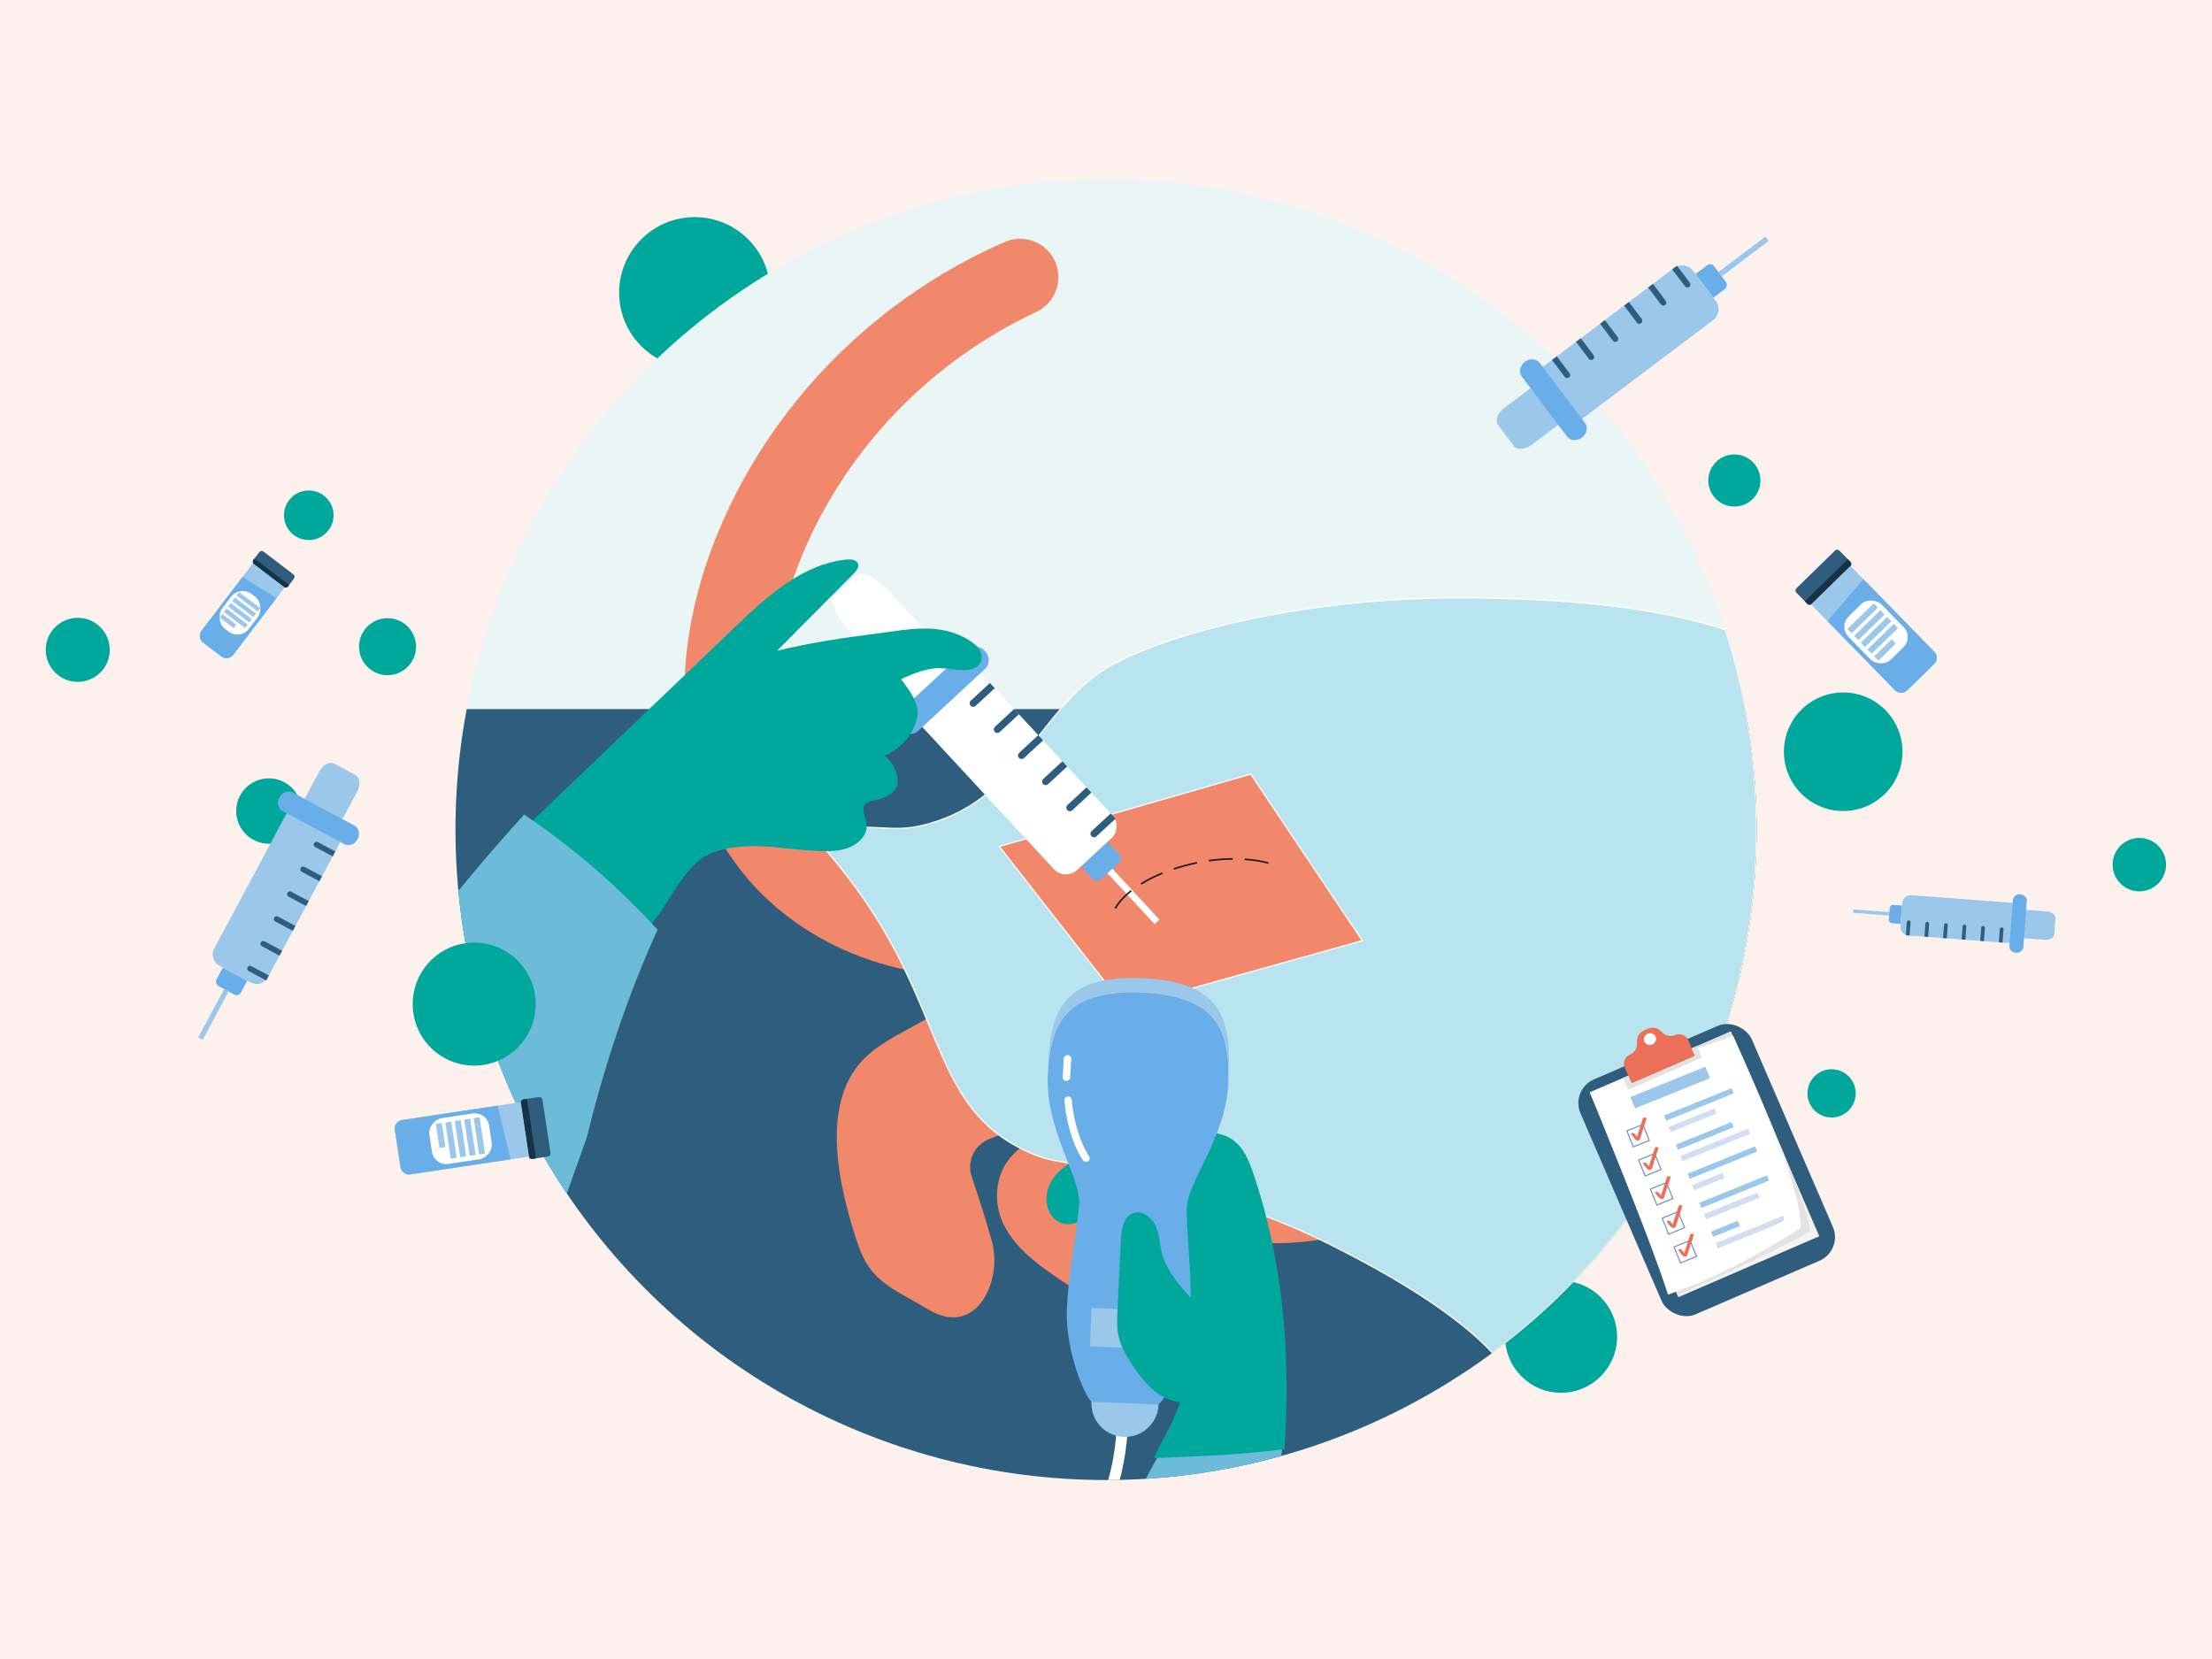 <?xml version="1.0" encoding="UTF-8"?>
<svg id="Pies" xmlns="http://www.w3.org/2000/svg" xmlns:xlink="http://www.w3.org/1999/xlink" viewBox="0 0 1440 1080">
  <rect x="0" y="0" width="1440" height="1080" fill="#808080" stroke="none"/>
  <defs>
    <style>
      .cls-1 {
        fill: #eaf6f5;
      }

      .cls-1, .cls-2, .cls-3, .cls-4, .cls-5, .cls-6, .cls-7, .cls-8, .cls-9, .cls-10, .cls-11, .cls-12, .cls-13, .cls-14, .cls-15, .cls-16, .cls-17, .cls-18, .cls-19, .cls-20 {
        stroke-width: 0px;
      }

      .cls-21 {
        stroke-width: .71px;
      }

      .cls-21, .cls-22, .cls-23, .cls-24, .cls-25, .cls-26, .cls-27 {
        stroke-miterlimit: 10;
      }

      .cls-21, .cls-23 {
        stroke: #748ac5;
      }

      .cls-21, .cls-23, .cls-15 {
        fill: #fff;
      }

      .cls-2 {
        fill: #d4ddf0;
      }

      .cls-3 {
        fill: #242459;
      }

      .cls-22, .cls-28, .cls-29, .cls-26, .cls-27 {
        stroke-linecap: round;
      }

      .cls-22, .cls-29 {
        stroke-width: 2.7px;
      }

      .cls-22, .cls-29, .cls-8, .cls-25, .cls-26, .cls-27 {
        fill: none;
      }

      .cls-22, .cls-24, .cls-26, .cls-27 {
        stroke: #fff;
      }

      .cls-30, .cls-11 {
        fill: #2e5d7d;
      }

      .cls-31 {
        clip-path: url(#clippath-2);
      }

      .cls-28 {
        fill: #ff6862;
        stroke: #ff6862;
        stroke-width: .92px;
      }

      .cls-28, .cls-29 {
        stroke-linejoin: round;
      }

      .cls-32 {
        clip-path: url(#clippath-6);
      }

      .cls-4 {
        fill: #00a89c;
      }

      .cls-5, .cls-33 {
        fill: #9bc8ea;
      }

      .cls-6 {
        fill: #537196;
      }

      .cls-7 {
        fill: #ec6f57;
      }

      .cls-29 {
        stroke: #21214a;
      }

      .cls-9 {
        fill: #7099cc;
      }

      .cls-34 {
        clip-path: url(#clippath-1);
      }

      .cls-35 {
        clip-path: url(#clippath-4);
      }

      .cls-10 {
        fill: #e3e3e3;
      }

      .cls-23 {
        stroke-width: .53px;
      }

      .cls-24 {
        fill: #b9e4ef;
        stroke-width: .77px;
      }

      .cls-36 {
        clip-path: url(#clippath);
      }

      .cls-12 {
        fill: #f5f4f5;
      }

      .cls-37 {
        clip-path: url(#clippath-3);
      }

      .cls-13 {
        fill: #fdf1ee;
      }

      .cls-14 {
        fill: #f2886b;
      }

      .cls-25 {
        stroke: #191919;
        stroke-width: 1.03px;
      }

      .cls-38 {
        clip-path: url(#clippath-5);
      }

      .cls-16 {
        fill: #6aaee9;
      }

      .cls-17 {
        fill: #6cbbd9;
      }

      .cls-18 {
        fill: #153344;
      }

      .cls-26 {
        stroke-width: 7.22px;
      }

      .cls-19 {
        fill: #f2928d;
      }

      .cls-20 {
        fill: #21214a;
      }

      .cls-27 {
        stroke-width: 4.82px;
      }
    </style>
    <clipPath id="clippath">
      <circle class="cls-8" cx="720" cy="540" r="423.49"/>
    </clipPath>
    <clipPath id="clippath-1">
      <rect class="cls-11" x="1167.38" y="368.58" width="39.16" height="14.23" rx="1.93" ry="1.93" transform="translate(75.41 936.47) rotate(-44.33)"/>
    </clipPath>
    <clipPath id="clippath-2">
      <path class="cls-5" d="M1203.16,368.97h35.84v78.15c0,3.07-2.49,5.56-5.56,5.56h-24.71c-3.07,0-5.56-2.49-5.56-5.56v-78.15h0Z" transform="translate(60.57 970.32) rotate(-44.33)"/>
    </clipPath>
    <clipPath id="clippath-3">
      <rect class="cls-11" x="329.17" y="727.23" width="39.16" height="14.23" rx="1.93" ry="1.93" transform="translate(1023.06 280.26) rotate(81.45)"/>
    </clipPath>
    <clipPath id="clippath-4">
      <path class="cls-5" d="M282.37,699.62h35.84v78.15c0,3.07-2.49,5.56-5.56,5.56h-24.71c-3.07,0-5.56-2.49-5.56-5.56v-78.15h0Z" transform="translate(988.86 334.25) rotate(81.45)"/>
    </clipPath>
    <clipPath id="clippath-5">
      <rect class="cls-11" x="163.99" y="365.45" width="28.38" height="10.31" rx="1.93" ry="1.93" transform="translate(261.14 -32.15) rotate(37.32)"/>
    </clipPath>
    <clipPath id="clippath-6">
      <path class="cls-5" d="M143.59,368.43h25.97v55.1c0,3.07-2.49,5.56-5.56,5.56h-14.84c-3.07,0-5.56-2.49-5.56-5.56v-55.1h0Z" transform="translate(273.78 -13.3) rotate(37.32)"/>
    </clipPath>
  </defs>
  <g>
    <rect class="cls-11" x="248.7" y="197.89" width="90.85" height="124.62" rx="16.74" ry="16.74" transform="translate(139.12 -100.61) rotate(25.25)"/>
    <g>
      <g>
        <rect class="cls-12" x="241.24" y="220.19" width="108.62" height="74.77" transform="translate(-63.5 414.99) rotate(-64.75)"/>
        <path class="cls-10" d="M352.53,224.41c-18.05,38.32-38.61,85.1-47.73,93.3-19.82-7.09-42.3-16.97-65.79-27.92l54.66-92.79,58.86,27.4Z"/>
        <path class="cls-15" d="M303.23,313.19c-31.77-9.21-51.63-18.27-67.08-27.01,12.5-21.11,30.64-57.42,48.76-93.66l35.56,16.87,31.21,17.32c-17.47,38.25-33.99,73.4-48.45,86.48Z"/>
      </g>
      <g>
        <rect class="cls-5" x="292.75" y="217.39" width="39.35" height="5.99" transform="translate(131.76 -116.57) rotate(26.6)"/>
        <g>
          <g>
            <g>
              <rect class="cls-5" x="297.73" y="234.92" width="35.49" height="2.74" transform="translate(139.21 -116.25) rotate(26.6)"/>
              <rect class="cls-2" x="295.65" y="237.73" width="24.12" height="2.74" transform="translate(139.64 -112.48) rotate(26.6)"/>
            </g>
            <g>
              <rect class="cls-23" x="280.32" y="219.93" width="8.4" height="8.4" transform="translate(130.49 -103.68) rotate(26.6)"/>
              <path class="cls-7" d="M282.94,221.08c-.19,1.01-1.53,4.97.85,4.81.55-.04,1.22-.51,1.72-.72.9-.39,1.79-.78,2.69-1.16,1.79-.78,3.59-1.55,5.38-2.33.46-.2-.46-1.67-1.04-1.43-1.59.69-3.19,1.38-4.78,2.07-.8.34-1.59.69-2.39,1.03-.55.24-2.01,1.17-2.6,1.03.25.23.49.46.74.69.13.27.31-1.11.31-1.15.12-.62.23-1.25.35-1.87.1-.51-1.09-1.75-1.23-.99h0Z"/>
            </g>
          </g>
          <g>
            <g>
              <rect class="cls-5" x="291.22" y="247.18" width="29.23" height="2.74" transform="translate(143.68 -110.64) rotate(26.6)"/>
              <rect class="cls-2" x="288.21" y="253.93" width="35.49" height="2.74" transform="translate(146.71 -109.98) rotate(26.6)"/>
            </g>
            <g>
              <rect class="cls-23" x="273.48" y="233.59" width="8.4" height="8.4" transform="translate(135.88 -99.17) rotate(26.6)"/>
              <path class="cls-7" d="M275.99,234.95c-.19,1.01-1.53,4.97.85,4.81.55-.04,1.22-.51,1.72-.72.9-.39,1.79-.78,2.69-1.16,1.79-.78,3.59-1.55,5.38-2.33.46-.2-.46-1.67-1.04-1.43-1.59.69-3.19,1.38-4.78,2.07-.8.34-1.59.69-2.39,1.03-.55.24-2.01,1.17-2.6,1.03.25.23.49.46.74.69.13.27.31-1.11.31-1.15.12-.62.23-1.25.35-1.87.1-.51-1.09-1.75-1.23-.99h0Z"/>
            </g>
          </g>
          <g>
            <g>
              <rect class="cls-5" x="284.05" y="262.24" width="35.49" height="2.74" transform="translate(149.99 -107.24) rotate(26.6)"/>
              <rect class="cls-2" x="282.41" y="263.19" width="15.87" height="2.74" transform="translate(149.21 -102.01) rotate(26.6)"/>
            </g>
            <g>
              <rect class="cls-23" x="266.64" y="247.25" width="8.4" height="8.4" transform="translate(141.27 -94.66) rotate(26.6)"/>
              <path class="cls-7" d="M269.21,248.75c-.19,1.01-1.53,4.97.85,4.81.55-.04,1.22-.51,1.72-.72.9-.39,1.79-.78,2.69-1.16,1.79-.78,3.59-1.55,5.38-2.33.46-.2-.46-1.67-1.04-1.43-1.59.69-3.19,1.38-4.78,2.07-.8.34-1.59.69-2.39,1.03-.55.24-2.01,1.17-2.6,1.03.25.23.49.46.74.69.13.27.31-1.11.31-1.15.12-.62.23-1.25.35-1.87.1-.51-1.09-1.75-1.23-.99h0Z"/>
            </g>
          </g>
          <g>
            <g>
              <rect class="cls-5" x="277.21" y="275.9" width="35.49" height="2.74" transform="translate(155.38 -102.73) rotate(26.6)"/>
              <rect class="cls-2" x="274.93" y="279.58" width="28.04" height="2.74" transform="translate(156.4 -99.65) rotate(26.6)"/>
            </g>
            <g>
              <rect class="cls-23" x="259.8" y="260.91" width="8.4" height="8.4" transform="translate(146.66 -90.15) rotate(26.6)"/>
              <path class="cls-7" d="M262.41,262.32c-.19,1.01-1.53,4.97.85,4.81.55-.04,1.22-.51,1.72-.72.9-.39,1.79-.78,2.69-1.16,1.79-.78,3.59-1.55,5.38-2.33.46-.2-.46-1.67-1.04-1.43-1.59.69-3.19,1.38-4.78,2.07-.8.34-1.59.69-2.39,1.03-.55.24-2.01,1.17-2.6,1.03.25.23.49.46.74.69.13.27.31-1.11.31-1.15.12-.62.23-1.25.35-1.87.1-.51-1.09-1.75-1.23-.99h0Z"/>
            </g>
          </g>
          <g>
            <g>
              <rect class="cls-5" x="271.56" y="284.65" width="14.07" height="2.74" transform="translate(157.57 -94.47) rotate(26.6)"/>
              <path class="cls-2" d="M301.97,302.89l-31.73-15.89-1.23,2.45c12.28,6.15,27.81,14.19,31.27,15.21.75-.33,1.34-.88,1.69-1.77Z"/>
            </g>
            <g>
              <rect class="cls-23" x="253.11" y="274.51" width="8.4" height="8.4" transform="translate(152.05 -85.72) rotate(26.6)"/>
              <path class="cls-7" d="M255.68,275.77c-.19,1.01-1.53,4.97.85,4.81.55-.04,1.22-.51,1.72-.72l2.69-1.16c1.79-.78,3.59-1.55,5.38-2.33.46-.2-.46-1.67-1.04-1.43-1.59.69-3.19,1.38-4.78,2.07-.8.34-1.59.69-2.39,1.03-.55.24-2.01,1.17-2.6,1.03.25.23.49.46.74.69.13.27.31-1.11.31-1.15.12-.62.23-1.25.35-1.87.1-.51-1.09-1.75-1.23-.99h0Z"/>
            </g>
          </g>
        </g>
      </g>
    </g>
    <g>
      <path class="cls-7" d="M335.62,211.71l-3.58,7.58-30.46-14.37,3.58-7.58c.57-1.21,1.58-2.07,2.74-2.49.15-.05.29-.1.44-.13,1.05-.27,2.2-.19,3.26.31.79.37,1.64.55,2.48.55.36,0,.72-.04,1.08-.11,1.17-.23,2.27-.83,3.12-1.77.86-.95,1.99-1.56,3.2-1.78,1.15-.21,2.37-.07,3.48.45l1.9.9c1.11.53,1.99,1.38,2.56,2.4.59,1.07.84,2.33.66,3.6-.18,1.25.05,2.48.62,3.53.17.32.37.62.6.9.53.65,1.2,1.19,2,1.57,1.06.5,1.85,1.33,2.31,2.32.6,1.26.64,2.77,0,4.13Z"/>
      <polygon class="cls-10" points="336.27 216.74 333.61 222.37 298.2 205.67 300.86 200.03 303.33 201.2 301.58 204.92 332.04 219.29 333.79 215.57 336.27 216.74"/>
      <ellipse class="cls-15" cx="323.77" cy="197.35" rx="2.84" ry="2.99" transform="translate(7.14 405.98) rotate(-64.75)"/>
    </g>
  </g>
  <g>
    <rect class="cls-13" width="1440" height="1080"/>
    <circle class="cls-4" cx="452.26" cy="190.55" r="49.21"/>
    <circle class="cls-4" cx="1016.25" cy="870.23" r="36.47"/>
    <circle class="cls-1" cx="720" cy="540" r="423.49"/>
    <path class="cls-28" d="M713.45,600.79c35.61-5.65,63.46-18.41,71.05-49.74-28.55,3.29-51.4,22.15-71.05,49.74Z"/>
    <g class="cls-36">
      <rect class="cls-11" x="252.15" y="461.6" width="935.89" height="534.94"/>
      <g>
        <g>
          <path class="cls-9" d="M1581.76,736.68c-17.82-12.71-40.51-24.3-60.88-30.67-26.13-8.17-62.64-10.07-77.6-19.93-6.08-26.11-.22-54.7,2.96-81.03,3.18-26.28-.14-63.67-14.96-74.92-15.98-12.14-51.82-8.47-72.22,15.42-22.51,26.36-18.3,46.97-19.02,73.32-.82,30.32,2.24,61.34,12.08,89.92,3.12,9.06,6.96,17.87,11.66,26.15,28.25,49.75,100.29,33.79,146.35,46.85,25.12,7.12,67.88,40.14,88.48,8.06,12.69-19.77-.67-41.61-16.85-53.15Z"/>
          <path class="cls-20" d="M1418.89,614.44c1.67,26.7,10.07,94.94-26.41,147.13-11.63-5.68-21.57-14.06-28.69-26.65-4.7-8.28-8.54-17.09-11.69-26.14-9.85-28.58-12.88-59.6-12.08-89.92l78.86-4.43Z"/>
        </g>
        <g>
          <path class="cls-14" d="M674.58,203.09c-44.55,20.86-83.82,52.43-113.51,91.22-40.89,53.4-71.02,130.13-49.74,198.07,13.02,41.56,48.74,68.29,91.37,75.77,21.99,3.98,45.79,3.48,69.66.64l.35-.04c18.27-2.17,34.84,10.88,37.01,29.15,1.52,12.76-4.52,25.7-15.62,32.04-20.13,11.5-84.25,5.57-103.6,1.59-64.91-13.35-118.81-57.04-137.04-121.91-24.48-86.56,10.48-181.26,65.1-248.85,36.16-44.75,83.09-80.39,135.49-103.26,12.65-5.52,27.38.26,32.9,12.91,5.43,12.44-.07,26.89-12.28,32.62l-.09.04Z"/>
          <path class="cls-14" d="M694.1,629.95c-15.61,8.92-57.69,7.35-84.81,4.34v-.03c3.93-33.23,16.22-53.27,24.43-63.3,12.66.21,25.66-.64,38.62-2.17l.36-.04c18.3-2.16,34.85,10.87,37.02,29.13,1.54,12.78-4.51,25.72-15.62,32.06Z"/>
        </g>
        <g>
          <path class="cls-14" d="M1439.03,576.79c6.34-70.26-26.83-115.07-37.27-173.91,0,0-219.83-20.15-219.84-20.15-8.01,18.37-10.95,48.45-23.35,57.62-18.28,13.52-50.88,3.97-71.52,2.58-55.27-3.72-117.94-5.97-173.31-4-48.51,1.72-98.36,6.16-145.55,19.21-31.7,8.76-64.6,21.89-88.54,45.58-58.24,57.65-42.99,164.28,33.24,198.14l56.33,24.56c33.96,14.8,71.13,20.45,108,16.89,104.79-10.11,210.8-11.67,313.32,10.3,240.97,51.64,244.21-129.34,248.5-176.83Z"/>
          <path class="cls-29" d="M1172.51,412.86s-9.1,25.44-17.13,63.25"/>
          <path class="cls-20" d="M1417.09,457.36c-109.28,78.78-226.86-8.65-234-74.52l218.68,20.04c3.38,19.18,9.22,36.9,15.33,54.47Z"/>
          <path class="cls-29" d="M1321.31,756.95c111.73-27.42,114.41-143.53,117.72-180.16"/>
          <g>
            <path class="cls-6" d="M897.75,491.08c-1.13-9.18-10.76-20.35-16.56-26.66-5.07-5.49-10.66-10.55-16.79-14.86-3.1-2.2-8.14-4.1-12.05-6.6,6.19-.65,12.43-1.19,18.63-1.68,14.32,13.05,25.28,30.56,26.76,49.79Z"/>
            <path class="cls-6" d="M958.9,492.03c-2.35-16.42-8.04-31.87-16.3-46.22-1.05-1.87-3.46-4.59-5.42-7.43,5.34-.09,10.72-.13,16.13-.13,6.18,17.08,8.01,35.84,5.59,53.79Z"/>
            <path class="cls-6" d="M1030.99,495.36c2.24-16,.96-31.99-3.58-47.47-.68-2.31-2.4-5.33-3.35-8.3,5.42.22,10.84.44,16.2.71,2.03,18.69-1.76,37.96-9.26,55.06Z"/>
            <path class="cls-6" d="M1103.27,498.15c1.65-15.86-.15-31.65-5.06-46.83-.6-1.89-2.26-4.7-3.47-7.59,5.05.6,10.55,1.47,16.17,2.18,1.96,17.66-1.1,35.89-7.65,52.24Z"/>
          </g>
        </g>
        <g>
          <g>
            <path class="cls-14" d="M799.41,809.71c.4.42.81.8,0,0h0Z"/>
            <path class="cls-14" d="M939.24,722.49c-4.22-17.65-17.55-32.55-41.67-37.05-23.65-4.41-43.64,1.08-63.02,8.27-22.51,8.36-39.81,24.95-63.31,32.3-25.78,8.06-51.28,9.97-77.96,11.48-21.09,1.19-41.33,13.1-43.93,35.85-3.64,31.88,27.03,50.7,49.87,65.74,12.02,7.91,23.24,15.34,32.61,22.81,5.11,4.07,12.24,9.3,14.63,15.68,8.03,21.66,32.09,32.73,53.77,24.73,21.69-8.01,32.78-32.09,24.76-53.78-4.25-12.47-16.79-29.06-25.58-38.79,6.63-.73,13.27-1.18,19.76-.78,27.45,1.68,54.6-2.82,80.19-12.86,31.04-12.18,46.42-46.2,39.88-73.58Z"/>
          </g>
          <path class="cls-14" d="M754.56,779.15c14.31,7.4,31.3,19.32,44.85,30.56"/>
          <g>
            <path class="cls-14" d="M789.59,853.11c6.93,12.1,23.15,12.24,37.61,5.39"/>
            <path class="cls-14" d="M774.04,884.73c3.62,10.3,20.36,15.18,40.59,8.57"/>
          </g>
          <path class="cls-14" d="M938.1,753.23c3.01-10.22,3.49-20.91,1.14-30.74-2.83-11.83-9.75-22.43-21.27-29.48"/>
          <path class="cls-14" d="M834.54,693.71c-22.51,8.36-39.81,24.95-63.31,32.3"/>
        </g>
        <g>
          <path class="cls-14" d="M885.38,547.21c4.77-74.83-82.61-88.02-146.89-67.81-48.97,15.4-95.04,47.97-98.57,86.47-.41,4.46-.16,10.46.88,17.2,4.89,31.53-8.92,63.16-36.36,79.44-13.14,7.8-27.56,13.93-39.16,24.08-33.26,29.12-18.9,87.18-6.94,122.98,8.23,24.62,21.28,28.32,46.35,43.11,31.13,18.36,48.12-19.04,41.01-44.66-3.93-14.16-8.45-28.08-13.15-42.02-.02-.05-.03-.11-.05-.16-3.19-9.85,1.81-20.48,11.44-24.3,8.93-3.55,18.26-7.15,26.94-10.53,104.32-40.68,206.86-64.12,214.49-183.81Z"/>
          <g>
            <path class="cls-14" d="M603.95,788.24c8.65,23.38-8.46,32.26-12.18,37.3"/>
            <path class="cls-14" d="M635.55,811.68s7.86,22.8-11.59,36.41"/>
          </g>
        </g>
        <g>
          <g>
            <g>
              <path class="cls-9" d="M1431.03,274.48c26.74-48.78-3.94-117.02-3.94-117.02,0,0-74.04,10.84-100.78,59.61l104.72,57.41Z"/>
              <path class="cls-20" d="M1417.83,267.24c21.09-38.47-.97-91.12-.97-91.12,0,0-56.26,9.72-77.35,48.19l78.32,42.94Z"/>
            </g>
            <g>
              <path class="cls-9" d="M1168.58,288.25c-31.7-45.71-8.33-116.79-8.33-116.79,0,0,74.77,3.03,106.47,48.73l-98.14,68.06Z"/>
              <path class="cls-20" d="M1180.94,279.67c-25-36.05-8.57-90.73-8.57-90.73,0,0,56.97,3.77,81.97,39.82l-73.4,50.9Z"/>
            </g>
          </g>
          <path class="cls-9" d="M1296.1,210.87c-86.55,4.54-152.83,81.01-149.19,151.91,3.64,70.9,76.11,109.36,162.67,104.81,86.55-4.54,154.6-50.38,150.8-121.27-3.81-70.89-77.72-140-164.27-135.45Z"/>
          <g>
            <g>
              <path class="cls-9" d="M1179.32,356.56l1.92,36.56c-19.44,1.02-38.1,4.33-55.48,9.58,4.1-23.38,25.78-42.18,53.57-46.14Z"/>
              <path class="cls-9" d="M1176.99,376.63l13.64,33.97c-18.07,7.25-34.65,16.42-49.4,27.01-3.68-23.45,10.75-48.25,35.76-60.98Z"/>
              <path class="cls-9" d="M1185.26,344.88l-13.81,33.9c-18.03-7.34-36.32-12.27-54.29-14.92,13.65-19.41,41.27-27.22,68.1-18.99Z"/>
            </g>
            <g>
              <path class="cls-9" d="M1427.5,343.53l1.92,36.56c19.44-1.02,38.34.32,56.18,3.72-6.53-22.82-30.05-39.25-58.1-40.27Z"/>
              <path class="cls-9" d="M1431.91,363.25l-10.01,35.21c18.73,5.32,36.18,12.71,51.96,21.69,1.2-23.7-15.74-46.86-41.95-56.9Z"/>
              <path class="cls-9" d="M1420.37,332.54l17.28,32.27c17.16-9.19,34.84-16.01,52.43-20.52-15.61-17.88-43.89-22.75-69.71-11.75Z"/>
            </g>
          </g>
          <g>
            <g>
              <path class="cls-29" d="M1232.18,391.99c6.38,14.61,21.2,24.49,38.05,23.62,16.77-.86,30.49-12.2,35.25-27.38,6.29,14.61,21.11,24.49,37.87,23.63,16.86-.86,30.58-12.21,35.43-27.39"/>
              <line class="cls-29" x1="1305.48" y1="388.23" x2="1305.12" y2="381.12"/>
              <path class="cls-19" d="M1328.28,354.01c-2.55-5.83-15.19,5.64-24.27,6.12-9.08.48-22.85-9.61-24.78-3.54-1.11,3.51,1.07,6.97,3.11,9.39,5.23,6.26,17.21,15.65,22.78,15.36,5.57-.29,16.5-10.89,21.05-17.66,1.77-2.62,3.58-6.29,2.11-9.66Z"/>
            </g>
            <g>
              <g>
                <path class="cls-15" d="M1415.59,310.32s-11.5,35.38-34.75,40.69c-23.25,5.31-49.44-21.46-49.44-21.46,0,0,11.5-35.38,34.75-40.69,23.25-5.31,49.44,21.46,49.44,21.46Z"/>
                <path class="cls-29" d="M1331.41,329.54s11.5-35.38,34.75-40.69c23.25-5.31,49.44,21.46,49.44,21.46"/>
                <path class="cls-3" d="M1395.4,318.78c.83,15.82-8.3,29.16-20.4,29.79-12.1.63-22.57-11.67-23.41-27.49-.83-15.82,8.3-29.16,20.4-29.79,12.1-.63,22.57,11.67,23.41,27.49Z"/>
                <path class="cls-15" d="M1397.02,308.6c.21,3.91-3.6,7.28-8.5,7.54-4.9.26-9.04-2.7-9.24-6.61-.21-3.91,3.6-7.28,8.5-7.54,4.9-.26,9.04,2.7,9.24,6.61Z"/>
              </g>
              <g>
                <path class="cls-15" d="M1187.82,322.27s15.14,33.98,38.82,36.83c23.68,2.85,46.92-26.52,46.92-26.52,0,0-15.14-33.98-38.82-36.83-23.68-2.85-46.92,26.52-46.92,26.52Z"/>
                <path class="cls-29" d="M1273.55,332.58s-15.14-33.98-38.82-36.83c-23.68-2.85-46.92,26.52-46.92,26.52"/>
                <path class="cls-3" d="M1208.79,328.57c.83,15.82,11.31,28.13,23.41,27.49,12.1-.64,21.23-13.97,20.4-29.79-.83-15.82-11.31-28.13-23.41-27.49-12.1.63-21.23,13.97-20.4,29.79Z"/>
                <path class="cls-15" d="M1236.79,317.01c.21,3.91,4.34,6.87,9.24,6.61,4.9-.26,8.7-3.63,8.5-7.54-.21-3.91-4.34-6.87-9.24-6.61-4.9.26-8.7,3.63-8.5,7.54Z"/>
              </g>
            </g>
            <g>
              <g>
                <path class="cls-22" d="M1329.78,383.86c22.4-21.46,60.23-34.02,102.04-30.88"/>
                <path class="cls-22" d="M1339.5,396.18c24.01-10.4,56.12-11.04,88.45-.5"/>
              </g>
              <g>
                <path class="cls-22" d="M1280.86,386.43c-24.52-19-63.46-27.53-104.71-20.03"/>
                <path class="cls-22" d="M1272.49,399.7c-24.97-7.83-56.97-5.11-88.02,8.77"/>
              </g>
            </g>
          </g>
          <g>
            <path class="cls-6" d="M1277.14,293.49c-10.93-18.76-24.15-35.9-39.72-51.03-2.83-2.73-8.17-6.27-12.59-10.06,4.78-2.81,9.7-5.35,14.8-7.69,16.35,20.48,28.8,44.23,37.51,68.78Z"/>
            <path class="cls-6" d="M1302.43,286.07c-.45-21.69-3.68-43.1-9.93-63.9-.85-2.82-2.69-6.66-4.41-10.67,2.63-.29,5.32-.48,7.99-.63,2.51-.13,4.99-.21,7.46-.2,3.79,24.9,3.04,50.7-1.11,75.4Z"/>
            <path class="cls-6" d="M1364.51,222.78c-16.24,19.71-28.52,42.95-37.27,66.7,3.7-22.19,10.3-43.67,19.86-64.05.89-1.89,2.01-4.7,3.32-7.74,4.8,1.49,9.5,3.17,14.1,5.09Z"/>
          </g>
          <path class="cls-29" d="M1188.17,437.46c29.99,22,73.55,32.64,121.41,30.13,36.96-1.94,70.54-11.41,96.6-27.14"/>
        </g>
        <g>
          <path class="cls-9" d="M1403.91,765.75c-13.68-10.86-56.27-34.03-91.22-50.67-18.39-8.75-31.13-27.96-29.97-49.13.91-16.45,4.07-59.71,4.8-79.31,1.44-38.31-17.75-73.51-57.9-74.89-20.61-.71-41.13,9.27-54.35,26.39-33.63,43.55-13.33,113.53,1.35,157.91,6.42,19.41,12.42,39.52,23.59,56.5,12.6,19.15,30.75,28.76,52.2,34.63,35.24,9.65,47.65,10.84,80.33,27.67,17.34,8.93,36.89,16.67,51.55,29.89,13.42,12.1,36.03,12.12,47.19-3.53,19.49-27.32-6.8-58.97-27.59-75.47Z"/>
          <path class="cls-29" d="M1157.14,606.56c1.29,31.77,11.27,64.65,19.49,89.5,6.42,19.41,12.42,39.52,23.59,56.5,12.6,19.15,30.75,28.76,52.2,34.63"/>
          <path class="cls-29" d="M1403.91,765.75c-13.68-10.86-56.27-34.03-91.22-50.67-18.39-8.75-31.13-27.96-29.97-49.13.91-16.45,4.07-59.71,4.8-79.31"/>
          <g>
            <path class="cls-29" d="M1390.35,804.49s16.39,8.41,18.8,20.98c2.46,12.83-3.06,27.94-3.06,27.94"/>
            <path class="cls-29" d="M1414.34,795.62s15.87,8.52,18.8,20.98c1.67,7.1,1.67,14.31,1.18,20.04"/>
          </g>
        </g>
      </g>
      <path class="cls-24" d="M1123.15,409.94c-33.75-11.37-85.6-20.28-168.89-20.74-115.44-.62-213.25,27.97-243.17,52.11-39.81,32.11-50.9,78.91-105.79,94.73-23.73,6.84-29.14.25-67.89,3.15-2.03.15-6.02.47-11.54,1.11,15.95,16.97,29.79,34.64,40.66,51.15,48.07,72.94,43.04,130.38,101.01,157.7,23.52,11.09,29.63,4.12,91.73,21.65,19.97,5.64,63.61,17.94,104.1,38.14,18.82,9.38,77.25,38.52,108.18,71.76,104.31-77.13,171.94-201.02,171.94-340.71,0-45.37-7.13-89.07-20.35-130.06ZM732.14,655.53l-81.59-104.48,163.7-47.1,72.63,108.42-154.74,43.17Z"/>
      <g>
        <path class="cls-17" d="M778.92,901.62s-150.16,276.9-146.76,277.83c3.4.93,135.56,37.13,135.56,37.13,0,0,68.32-199.27,69.12-309.14l-57.91-5.81Z"/>
        <path class="cls-4" d="M836.2,943.41c4.16-60.48-.73-121.87-20.18-179.2-2.89-8.51-6.51-17.47-13.98-22.5-9.62-6.47-22.35-4.46-33.8-2.67-21.78,3.39-44.27,5.12-64.3,14.27-7.98,3.65-15.75,8.75-19.95,16.44-4.2,7.69-3.77,18.41,2.87,24.15,6.65,5.74,19.3,2.98,21.13-5.59,10.57,9.2,24.51,11.31,38.35,9.1-5.38,19.52-10.99,39.38-8.52,59.48,2.46,20.11,13.6,40.31,32.25,48.31-3.73,18.09-12.78,30.04-18.88,43.98,28.42-1.07,56.84-2.1,85-5.78Z"/>
        <g>
          <path class="cls-26" d="M727.1,886.05c16.47,77.8-22.61,162.16-111.97,179.95-106.06,21.12-185.33-55.51-221.18-93.51-23.76-25.18-53.32-61.51-74.9-88.29-69.13-85.81-171.06-230.17-345.99-236.64-9.31-.34-128.75-4.76-185.17,114.18-16.6,35-35.22,114.27,4.73,284.74,34.46,147.02-14.26,241.33-24.21,258.44-25.47,43.78-53.65,60.38-69.33,66.44-102.21,39.46-238.68-47.51-345.06-149.59"/>
          <g>
            <circle class="cls-5" cx="732.36" cy="913.56" r="21.87"/>
            <path class="cls-16" d="M682.1,700.45c1.49-37.07,14.03-56.11,61.04-54.21,47.01,1.9,57.98,21.89,56.48,58.95-1.4,34.8-26.34,63.79-27.03,80.86-.58,14.46,3.5,42.36,2.39,69.93-1.11,27.57-17.76,58.48-21.38,58.33-3.62-.15-21.24-.86-21.24-.86,0,0-17.62-.71-21.24-.86-3.61-.15-17.72-32.29-16.61-59.87,1.11-27.57,7.43-55.05,8.01-69.51.69-17.06-21.83-47.97-20.43-82.77Z"/>
            <path class="cls-5" d="M743.14,646.24c-44.31-1.79-57.98,15.04-60.66,48.01,0-1.07-.05-2.13,0-3.21,1.5-37.07,14.03-56.11,61.04-54.21,47.01,1.9,57.98,21.89,56.48,58.95-.04,1.08-.17,2.13-.26,3.2-.02-33.08-12.29-50.95-56.6-52.74Z"/>
            <rect class="cls-5" x="710.07" y="852.45" width="48.51" height="24.99" rx=".24" ry=".24" transform="translate(1433.18 1758.8) rotate(-177.69)"/>
            <path class="cls-27" d="M695.33,716.24c.48,7.35,3.3,25.11,11.63,37.72"/>
            <line class="cls-27" x1="694.23" y1="701.26" x2="694.97" y2="689.27"/>
          </g>
        </g>
        <path class="cls-4" d="M756.23,815.06c-1.38-5.82-1.55-12-4.1-17.42-2.55-5.41-8.68-9.91-14.33-7.94-6.38,2.22-7.78,10.44-8.12,17.18-.78,15.38-1.52,30.76-2.22,46.15-.26,5.74-.51,11.57.79,17.18,1.42,6.11,4.62,11.65,7.97,16.96,8.13,12.85,19.75,26.75,36.54,25.7,12.84-.8,26.35-11.21,26.88-24.63,1.11-28.31-37.07-46.34-43.42-73.18Z"/>
      </g>
      <g>
        <path class="cls-16" d="M728.33,561.76l-11.23,10.4c-1.74,1.61-4.42,1.55-5.99-.13l-7.39-7.99,17.27-15.99,7.64,8.25c1.43,1.54,1.29,3.98-.3,5.46Z"/>
        <g>
          <path class="cls-15" d="M723.37,545.83l-22.06,20.42c-4.4,4.08-11.17,3.92-15.11-.34l-87.16-94.13,38-35.18,87.16,94.13c3.95,4.26,3.58,11.02-.82,15.1Z"/>
          <g>
            <g>
              <path class="cls-11" d="M647.58,447.99l-12.41,11.49c-.97.9-2.46.86-3.33-.07h0c-.87-.94-.79-2.43.18-3.32l12.41-11.49,3.15,3.4Z"/>
              <path class="cls-11" d="M663.31,464.98l-12.41,11.49c-.97.9-2.46.86-3.33-.07h0c-.87-.94-.79-2.43.18-3.32l12.41-11.49,3.15,3.4Z"/>
            </g>
            <g>
              <path class="cls-11" d="M679.04,481.97l-12.41,11.49c-.97.9-2.46.86-3.33-.07h0c-.87-.94-.79-2.43.18-3.32l12.41-11.49,3.15,3.4Z"/>
              <path class="cls-11" d="M694.77,498.95l-12.41,11.49c-.97.9-2.46.86-3.33-.07h0c-.87-.94-.79-2.43.18-3.32l12.41-11.49,3.15,3.4Z"/>
            </g>
            <g>
              <path class="cls-11" d="M710.5,515.94l-12.41,11.49c-.97.9-2.46.86-3.33-.07h0c-.87-.94-.79-2.43.18-3.32l12.41-11.49,3.15,3.4Z"/>
              <path class="cls-11" d="M726.23,532.93l-12.41,11.49c-.97.9-2.46.86-3.33-.07h0c-.87-.94-.79-2.43.18-3.32l12.41-11.49,3.15,3.4Z"/>
            </g>
          </g>
        </g>
        <rect class="cls-15" x="735.75" y="561.08" width="4.32" height="45.15" transform="translate(-200.08 656.72) rotate(-42.8)"/>
        <g>
          <path class="cls-15" d="M611.47,420.25c8.72,9.41,13.25,19.51,10.09,22.45l-15.26,14.13c-3.17,2.93-12.89-2.37-21.6-11.78l-31.69-34.23c-8.72-9.41-13.25-19.51-10.09-22.45l15.26-14.13c3.17-2.93,12.89,2.37,21.6,11.78l31.69,34.23Z"/>
          <path class="cls-16" d="M641.17,423.74c3.24,3.5,3.31,8.77.14,11.7l-43.75,40.51c-3.17,2.93-8.41,2.46-11.66-1.04-3.24-3.5-3.31-8.77-.14-11.7l43.75-40.51c3.17-2.93,8.41-2.46,11.66,1.04Z"/>
        </g>
      </g>
      <path class="cls-4" d="M407.88,614.75c6.29.18,14.76-11.35,18.17-15.75,5.17-6.66,9.42-13.97,14.08-20.98,5.85-8.82,12.67-18.31,22.72-22.47,10.69-4.42,22.55-5.15,33.98-4.57,13.27.67,26.44,3.02,39.72,3.13,5.3.05,10.69-.29,15.65-2.15,4.96-1.87,9.47-5.46,11.4-10.39,1.85-4.72-.73-8.51-1.4-13.09-1.03-7.09,4.31-6.44,9.93-8.16,6.05-1.85,12.41-4.81,12.24-11.86-.16-6.71-3.64-13.37-9.32-17.02,2.33,1.5,11.12-5.89,12.66-7.37,3.75-3.59,6.32-7.91,8.12-12.74,1.94-5.21,2.16-8.97.05-14.37-2.12-5.43-5.8-10.1-9.24-14.75,7.26-3.74,17.89-7.67,26.09-7.24,4.91.26,9.78,1.27,14.7,1.28,4.14.01,8.87-1.09,10.82-4.74,1.42-2.67.88-6.07-.71-8.64-1.59-2.57-4.08-4.46-6.65-6.06-19.06-11.93-39.49-6.96-60.43-4.33-21.66,2.72-43.28,6.05-64.53,11.11,16.59-16.7,33.18-33.4,49.77-50.1,1.76-1.77,3.67-4.14,2.84-6.5-.94-2.65-4.5-3.02-7.3-2.74-28.71,2.86-51.83,23.9-72.68,43.85-47.68,45.62-95.35,91.24-143.03,136.86,17.67,26.5,41.85,50.26,68.16,68.21,1.56,1.07,2.95,1.54,4.2,1.58Z"/>
      <path class="cls-17" d="M323.86,903.88c-161.82,65.35-251,30.55-417.62-21.36l-480.47-.04c41.76-159.8,58.41-251.79,113.57-397.3,35.33-93.2,71.75-188.3,135.55-264.88,63.8-76.58,172.01-138.24,270.96-126.26,2.91,66.59,43.45,131.83,98.02,170.1,19.06-21.91,33.44-44.9,40.96-72.95,46.25,37.03,62.78,99.13,74.63,157.18,24.47,119.83,40.51,241.37,47.98,363.44,38-66.65,82.14-124.71,133.74-181.49,31.3,20.85,61.56,47.13,86.9,74.91-19.35,42.28-35,89.7-45.96,134.89"/>
    </g>
    <g>
      <path class="cls-25" d="M726,591.36c2.61-4.53,6.37-8.28,10.44-11.51"/>
      <path class="cls-25" d="M742.86,575.39c4.44-2.73,9.14-5.04,13.96-7"/>
      <path class="cls-25" d="M764.16,565.68c4.95-1.65,9.99-2.99,15.1-4.04"/>
      <path class="cls-25" d="M786.96,560.3c5.16-.72,10.37-1.12,15.58-1.16"/>
      <path class="cls-25" d="M810.35,559.37c5.2.36,10.38,1.13,15.42,2.47"/>
    </g>
  </g>
  <circle class="cls-4" cx="252.28" cy="420.98" r="18.56"/>
  <circle class="cls-4" cx="175.04" cy="527.97" r="21.28"/>
  <circle class="cls-4" cx="1199.91" cy="489.38" r="38.6"/>
  <circle class="cls-4" cx="1129.06" cy="312.8" r="16.97"/>
  <circle class="cls-4" cx="1392.69" cy="562.88" r="17.39"/>
  <circle class="cls-4" cx="1192.35" cy="711.78" r="15.72"/>
  <circle class="cls-4" cx="308.7" cy="653.66" r="40.04"/>
  <circle class="cls-4" cx="50.62" cy="423.04" r="20.85"/>
  <circle class="cls-4" cx="201" cy="335.43" r="16.14"/>
  <g>
    <g>
      <rect class="cls-30" x="1167.38" y="368.58" width="39.16" height="14.23" rx="1.93" ry="1.93" transform="translate(75.41 936.47) rotate(-44.33)"/>
      <g class="cls-34">
        <rect class="cls-18" x="1169.8" y="376.7" width="42.41" height="5.5" transform="translate(73.94 940.37) rotate(-44.33)"/>
      </g>
    </g>
    <g>
      <path class="cls-33" d="M1203.16,368.97h35.84v78.15c0,3.07-2.49,5.56-5.56,5.56h-24.71c-3.07,0-5.56-2.49-5.56-5.56v-78.15h0Z" transform="translate(60.57 970.32) rotate(-44.33)"/>
      <g class="cls-31">
        <polygon class="cls-16" points="1186.92 407.57 1215.32 374.29 1266.98 427.16 1236.55 456.89 1186.92 407.57"/>
      </g>
    </g>
    <rect class="cls-15" x="1206.17" y="391.62" width="30.11" height="39.32" rx="9.4" ry="9.4" transform="translate(60.29 970.55) rotate(-44.33)"/>
    <g>
      <rect class="cls-5" x="1200.62" y="400.47" width="23.89" height="3.91" transform="translate(64.02 961.98) rotate(-44.33)"/>
      <rect class="cls-5" x="1204.97" y="404.92" width="23.89" height="3.91" transform="translate(62.15 966.28) rotate(-44.33)"/>
      <rect class="cls-5" x="1209.32" y="409.37" width="23.89" height="3.91" transform="translate(60.28 970.59) rotate(-44.33)"/>
      <rect class="cls-5" x="1213.67" y="413.82" width="23.89" height="3.91" transform="translate(58.4 974.9) rotate(-44.33)"/>
      <rect class="cls-5" x="1219.16" y="421.08" width="15.85" height="3.91" transform="translate(53.75 977.99) rotate(-44.33)"/>
    </g>
  </g>
  <g>
    <g>
      <rect class="cls-30" x="329.17" y="727.23" width="39.16" height="14.23" rx="1.93" ry="1.93" transform="translate(1023.06 280.26) rotate(81.45)"/>
      <g class="cls-37">
        <rect class="cls-18" x="322.13" y="732.68" width="42.41" height="5.5" transform="translate(1019.52 286.54) rotate(81.45)"/>
      </g>
    </g>
    <g>
      <path class="cls-33" d="M282.37,699.62h35.84v78.15c0,3.07-2.49,5.56-5.56,5.56h-24.71c-3.07,0-5.56-2.49-5.56-5.56v-78.15h0Z" transform="translate(988.86 334.25) rotate(81.45)"/>
      <g class="cls-35">
        <polygon class="cls-16" points="322.91 715.68 333.31 758.17 260.21 769.17 253.88 727.1 322.91 715.68"/>
      </g>
    </g>
    <rect class="cls-15" x="284.78" y="721.67" width="30.11" height="39.32" rx="9.4" ry="9.4" transform="translate(988.33 334.58) rotate(81.45)"/>
    <g>
      <rect class="cls-5" x="300.15" y="737.54" width="23.89" height="3.91" transform="translate(996.94 320.89) rotate(81.45)"/>
      <rect class="cls-5" x="293.99" y="738.46" width="23.89" height="3.91" transform="translate(992.62 327.76) rotate(81.45)"/>
      <rect class="cls-5" x="287.84" y="739.39" width="23.89" height="3.91" transform="translate(988.3 334.63) rotate(81.45)"/>
      <rect class="cls-5" x="281.68" y="740.32" width="23.89" height="3.91" transform="translate(983.97 341.51) rotate(81.45)"/>
      <rect class="cls-5" x="278.96" y="737.26" width="15.85" height="3.91" transform="translate(975.21 345.59) rotate(81.45)"/>
    </g>
  </g>
  <g>
    <g>
      <rect class="cls-30" x="163.99" y="365.45" width="28.38" height="10.31" rx="1.93" ry="1.93" transform="translate(261.14 -32.15) rotate(37.32)"/>
      <g class="cls-38">
        <rect class="cls-18" x="160.55" y="371.91" width="30.73" height="3.99" transform="translate(262.67 -30.11) rotate(37.32)"/>
      </g>
    </g>
    <g>
      <path class="cls-33" d="M143.59,368.43h25.97v55.1c0,3.07-2.49,5.56-5.56,5.56h-14.84c-3.07,0-5.56-2.49-5.56-5.56v-55.1h0Z" transform="translate(273.78 -13.3) rotate(37.32)"/>
      <g class="cls-32">
        <polygon class="cls-16" points="155.33 373.93 182.17 390.79 149.7 433.39 125.19 414.7 155.33 373.93"/>
      </g>
    </g>
    <rect class="cls-15" x="145.36" y="384.67" width="21.82" height="28.49" rx="9.4" ry="9.4" transform="translate(273.81 -13.08) rotate(37.32)"/>
    <g>
      <rect class="cls-5" x="153.06" y="390.36" width="17.31" height="2.83" transform="translate(270.6 -17.84) rotate(37.32)"/>
      <rect class="cls-5" x="150.33" y="393.95" width="17.31" height="2.83" transform="translate(272.21 -15.45) rotate(37.32)"/>
      <rect class="cls-5" x="147.59" y="397.53" width="17.31" height="2.83" transform="translate(273.83 -13.06) rotate(37.32)"/>
      <rect class="cls-5" x="144.86" y="401.12" width="17.31" height="2.83" transform="translate(275.44 -10.67) rotate(37.32)"/>
      <rect class="cls-5" x="142.72" y="402.94" width="11.48" height="2.83" transform="translate(275.51 -7.23) rotate(37.32)"/>
    </g>
  </g>
  <g>
    <path class="cls-16" d="M152.68,647.5l-10.34-5.54c-1.6-.86-2.21-2.86-1.35-4.46l4.07-7.59,15.9,8.52-4.2,7.85c-.78,1.46-2.61,2.02-4.07,1.23Z"/>
    <g>
      <path class="cls-5" d="M163.16,639.6l-20.3-10.88c-4.05-2.17-5.58-7.22-3.41-11.27l47.95-89.49,34.97,18.74-47.95,89.49c-2.17,4.05-7.22,5.58-11.27,3.41Z"/>
      <g>
        <g>
          <path class="cls-11" d="M216.58,557.53l-11.42-6.12c-.89-.48-1.23-1.59-.75-2.48h0c.48-.89,1.59-1.23,2.48-.75l11.42,6.12-1.73,3.23Z"/>
          <path class="cls-11" d="M207.92,573.68l-11.42-6.12c-.89-.48-1.23-1.59-.75-2.48h0c.48-.89,1.59-1.23,2.48-.75l11.42,6.12-1.73,3.23Z"/>
        </g>
        <g>
          <path class="cls-11" d="M199.27,589.83l-11.42-6.12c-.89-.48-1.23-1.59-.75-2.48h0c.48-.89,1.59-1.23,2.48-.75l11.42,6.12-1.73,3.23Z"/>
          <path class="cls-11" d="M190.62,605.99l-11.42-6.12c-.89-.48-1.23-1.59-.75-2.48h0c.48-.89,1.59-1.23,2.48-.75l11.42,6.12-1.73,3.23Z"/>
        </g>
        <g>
          <path class="cls-11" d="M181.96,622.14l-11.42-6.12c-.89-.48-1.23-1.59-.75-2.48h0c.48-.89,1.59-1.23,2.48-.75l11.42,6.12-1.73,3.23Z"/>
          <path class="cls-11" d="M173.31,638.29l-11.42-6.12c-.89-.48-1.23-1.59-.75-2.48h0c.48-.89,1.59-1.23,2.48-.75l11.42,6.12-1.73,3.23Z"/>
        </g>
      </g>
    </g>
    <rect class="cls-5" x="121.08" y="658.76" width="35.73" height="3.31" transform="translate(-508.79 470.98) rotate(-61.82)"/>
    <g>
      <path class="cls-5" d="M223.8,531.65c-2.38,4.44-6.71,6.8-9.63,5.24l-14.04-7.52c-2.91-1.56-3.35-6.47-.97-10.92l8.65-16.15c2.38-4.44,6.71-6.8,9.63-5.24l14.04,7.52c2.91,1.56,3.35,6.47.97,10.92l-8.65,16.15Z"/>
      <path class="cls-16" d="M232.8,546.35c-1.79,3.33-5.63,4.78-8.55,3.22l-40.27-21.58c-2.91-1.56-3.84-5.56-2.05-8.9,1.78-3.33,5.63-4.78,8.54-3.22l40.27,21.58c2.92,1.56,3.84,5.57,2.05,8.9Z"/>
    </g>
  </g>
  <g>
    <path class="cls-16" d="M1115.88,173.3l7.55,10.02c1.17,1.56.86,3.77-.69,4.94l-7.36,5.55-11.61-15.41,7.6-5.73c1.42-1.07,3.44-.79,4.51.63Z"/>
    <g>
      <path class="cls-5" d="M1102.16,176.27l14.83,19.68c2.96,3.93,2.17,9.51-1.75,12.47l-86.73,65.36-25.55-33.9,86.73-65.36c3.93-2.96,9.51-2.17,12.47,1.75Z"/>
      <g>
        <g>
          <path class="cls-11" d="M1013.45,231.97l8.34,11.07c.65.86.48,2.09-.39,2.74h0c-.86.65-2.09.48-2.74-.39l-8.34-11.07,3.13-2.36Z"/>
          <path class="cls-11" d="M1029.1,220.17l8.34,11.07c.65.86.48,2.09-.39,2.74h0c-.86.65-2.09.48-2.74-.39l-8.34-11.07,3.13-2.36Z"/>
        </g>
        <g>
          <path class="cls-11" d="M1044.76,208.38l8.34,11.07c.65.86.48,2.09-.39,2.75h0c-.86.65-2.09.48-2.75-.39l-8.34-11.07,3.13-2.36Z"/>
          <path class="cls-11" d="M1060.41,196.58l8.34,11.07c.65.86.48,2.09-.39,2.75h0c-.86.65-2.09.48-2.75-.39l-8.34-11.07,3.13-2.36Z"/>
        </g>
        <g>
          <path class="cls-11" d="M1076.06,184.78l8.34,11.07c.65.86.48,2.09-.39,2.75h0c-.86.65-2.09.48-2.75-.39l-8.34-11.07,3.13-2.36Z"/>
          <path class="cls-11" d="M1091.71,172.99l8.34,11.07c.65.86.48,2.09-.39,2.74h0c-.86.65-2.09.48-2.74-.39l-8.34-11.07,3.13-2.36Z"/>
        </g>
      </g>
    </g>
    <rect class="cls-5" x="1115.9" y="165.17" width="38.22" height="3.54" transform="translate(128.11 716.72) rotate(-37)"/>
    <g>
      <path class="cls-5" d="M994.82,253.86c4.3-3.24,9.57-3.59,11.7-.76l10.26,13.61c2.13,2.82.35,7.79-3.96,11.03l-15.65,11.8c-4.3,3.24-9.57,3.59-11.7.76l-10.26-13.61c-2.13-2.82-.35-7.79,3.96-11.03l15.65-11.8Z"/>
      <path class="cls-16" d="M992.67,235.55c3.23-2.43,7.61-2.11,9.74.71l29.42,39.03c2.13,2.82,1.23,7.13-2,9.56-3.23,2.43-7.61,2.11-9.74-.71l-29.42-39.03c-2.13-2.83-1.23-7.13,2-9.56Z"/>
    </g>
  </g>
  <g>
    <path class="cls-16" d="M1229.59,598.83l.59-7.75c.09-1.2,1.14-2.1,2.34-2.01l5.69.43-.9,11.91-5.88-.44c-1.1-.08-1.92-1.04-1.84-2.14Z"/>
    <g>
      <path class="cls-5" d="M1237.18,603.06l1.15-15.21c.23-3.04,2.88-5.31,5.91-5.08l67.06,5.07-1.98,26.21-67.06-5.07c-3.04-.23-5.31-2.88-5.08-5.91Z"/>
      <g>
        <g>
          <path class="cls-11" d="M1301.21,613.43l.65-8.56c.05-.67.63-1.17,1.3-1.12h0c.67.05,1.17.63,1.12,1.3l-.65,8.56-2.42-.18Z"/>
          <path class="cls-11" d="M1289.11,612.51l.65-8.56c.05-.67.63-1.17,1.3-1.12h0c.67.05,1.17.63,1.12,1.3l-.65,8.56-2.42-.18Z"/>
        </g>
        <g>
          <path class="cls-11" d="M1277.01,611.6l.65-8.56c.05-.67.63-1.17,1.3-1.12h0c.67.05,1.17.63,1.12,1.3l-.65,8.56-2.42-.18Z"/>
          <path class="cls-11" d="M1264.9,610.68l.65-8.56c.05-.67.63-1.17,1.3-1.12h0c.67.05,1.17.63,1.12,1.3l-.65,8.56-2.42-.18Z"/>
        </g>
        <g>
          <path class="cls-11" d="M1252.8,609.77l.65-8.56c.05-.67.63-1.17,1.3-1.12h0c.67.05,1.17.63,1.12,1.3l-.65,8.56-2.42-.18Z"/>
          <path class="cls-11" d="M1240.7,608.85l.65-8.56c.05-.67.63-1.17,1.3-1.12h0c.67.05,1.17.63,1.12,1.3l-.65,8.56-2.42-.18Z"/>
        </g>
      </g>
    </g>
    <rect class="cls-5" x="1217" y="582.13" width="2.19" height="23.67" transform="translate(533.94 1763.78) rotate(-85.67)"/>
    <g>
      <path class="cls-5" d="M1318.83,610.87c-3.33-.25-5.92-2.25-5.75-4.43l.8-10.52c.17-2.18,3.02-3.77,6.35-3.51l12.1.92c3.33.25,5.92,2.25,5.75,4.43l-.8,10.52c-.17,2.18-3.02,3.77-6.35,3.51l-12.1-.92Z"/>
      <path class="cls-16" d="M1312.34,620.26c-2.5-.19-4.4-2.13-4.24-4.31l2.28-30.18c.17-2.18,2.34-3.82,4.84-3.63,2.5.19,4.4,2.13,4.24,4.31l-2.28,30.18c-.17,2.19-2.34,3.82-4.84,3.63Z"/>
    </g>
  </g>
  <g>
    <rect class="cls-11" x="1050.32" y="678.34" width="121.46" height="166.61" rx="16.74" ry="16.74" transform="translate(-211.03 503.51) rotate(-23.38)"/>
    <g>
      <g>
        <rect class="cls-12" x="1059.7" y="685.29" width="99.97" height="145.21" transform="translate(-209.66 502.66) rotate(-23.38)"/>
        <path class="cls-10" d="M1126.74,671.42c22.5,51.96,51.29,113.92,51.45,130.33-24.63,13.62-54.39,27.45-86.13,41.35l-44.81-136.82,79.5-34.85Z"/>
        <path class="cls-15" d="M1172.26,799.32c-37.31,23.75-63.95,35.67-86.37,43.45-10.14-31.19-30.54-81.47-50.9-131.67l48.34-20.78,44.96-16.02c22.95,51.32,43.62,98.95,43.97,125.01Z"/>
      </g>
      <g>
        <rect class="cls-5" x="1060.96" y="704.11" width="52.6" height="8.01" transform="translate(-186.25 459.65) rotate(-22.04)"/>
        <g>
          <g>
            <g>
              <rect class="cls-5" x="1082.2" y="717.27" width="47.45" height="3.67" transform="translate(-189.01 467.45) rotate(-22.04)"/>
              <rect class="cls-2" x="1085.76" y="727.53" width="32.25" height="3.67" transform="translate(-193.15 466.68) rotate(-22.04)"/>
            </g>
            <g>
              <rect class="cls-21" x="1060.76" y="733.81" width="11.23" height="11.23" transform="translate(-199.52 454.09) rotate(-22.04)"/>
              <path class="cls-7" d="M1061.91,738.31c.84,1.08,3.64,5.93,5.58,3.4.45-.58.57-1.67.79-2.36.4-1.24.81-2.48,1.21-3.73.81-2.48,1.61-4.97,2.42-7.45.21-.64-2.09-1.02-2.35-.22-.72,2.21-1.43,4.42-2.15,6.63-.36,1.1-.72,2.21-1.08,3.31-.25.77-.61,3.05-1.26,3.52.45-.04.9-.09,1.35-.13.38.11-.84-1.29-.87-1.33-.52-.67-1.04-1.34-1.57-2-.43-.55-2.72-.45-2.08.37h0Z"/>
            </g>
          </g>
          <g>
            <g>
              <rect class="cls-5" x="1090.17" y="737.77" width="39.07" height="3.67" transform="translate(-196.42 470.36) rotate(-22.04)"/>
              <rect class="cls-2" x="1092.86" y="743.61" width="47.45" height="3.67" transform="translate(-198.11 473.37) rotate(-22.04)"/>
            </g>
            <g>
              <rect class="cls-21" x="1068.42" y="752.74" width="11.23" height="11.23" transform="translate(-206.06 458.35) rotate(-22.04)"/>
              <path class="cls-7" d="M1069.69,757.54c.84,1.08,3.64,5.93,5.58,3.4.45-.58.57-1.67.79-2.36.4-1.24.81-2.48,1.21-3.73.81-2.48,1.61-4.97,2.42-7.45.21-.64-2.09-1.02-2.35-.22-.72,2.21-1.43,4.42-2.15,6.63-.36,1.1-.72,2.21-1.08,3.31-.25.77-.61,3.05-1.26,3.52.45-.04.9-.09,1.35-.13.38.11-.84-1.29-.87-1.33-.52-.67-1.04-1.34-1.57-2-.43-.55-2.72-.45-2.08.37h0Z"/>
            </g>
          </g>
          <g>
            <g>
              <rect class="cls-5" x="1097.52" y="755.13" width="47.45" height="3.67" transform="translate(-202.09 475.96) rotate(-22.04)"/>
              <rect class="cls-2" x="1101.48" y="767.46" width="21.22" height="3.67" transform="translate(-207.39 473.43) rotate(-22.04)"/>
            </g>
            <g>
              <rect class="cls-21" x="1076.08" y="771.67" width="11.23" height="11.23" transform="translate(-212.61 462.61) rotate(-22.04)"/>
              <path class="cls-7" d="M1077.55,776.54c.84,1.08,3.64,5.93,5.58,3.4.45-.58.57-1.67.79-2.36.4-1.24.81-2.48,1.21-3.73.81-2.48,1.61-4.97,2.42-7.45.21-.64-2.09-1.02-2.35-.22-.72,2.21-1.43,4.42-2.15,6.63-.36,1.1-.72,2.21-1.08,3.31-.25.77-.61,3.05-1.26,3.52.45-.04.9-.09,1.35-.13.38.11-.84-1.29-.87-1.33-.52-.67-1.04-1.34-1.57-2-.43-.55-2.72-.45-2.08.37h0Z"/>
            </g>
          </g>
          <g>
            <g>
              <rect class="cls-5" x="1105.19" y="774.06" width="47.45" height="3.67" transform="translate(-208.63 480.22) rotate(-22.04)"/>
              <rect class="cls-2" x="1108.55" y="783.34" width="37.48" height="3.67" transform="translate(-212.24 480.29) rotate(-22.04)"/>
            </g>
            <g>
              <rect class="cls-21" x="1083.74" y="790.6" width="11.23" height="11.23" transform="translate(-219.15 466.87) rotate(-22.04)"/>
              <path class="cls-7" d="M1085.16,795.34c.84,1.08,3.64,5.93,5.58,3.4.45-.58.57-1.67.79-2.36.4-1.24.81-2.48,1.21-3.73.81-2.48,1.61-4.97,2.42-7.45.21-.64-2.09-1.02-2.35-.22-.72,2.21-1.43,4.42-2.15,6.63-.36,1.1-.72,2.21-1.08,3.31-.25.77-.61,3.05-1.26,3.52.45-.04.9-.09,1.35-.13.38.11-.84-1.29-.87-1.33-.52-.67-1.04-1.34-1.57-2-.43-.55-2.72-.45-2.08.37h0Z"/>
            </g>
          </g>
          <g>
            <g>
              <rect class="cls-5" x="1113.84" y="798.22" width="18.81" height="3.67" transform="translate(-218.11 479.86) rotate(-22.04)"/>
              <path class="cls-2" d="M1160.82,791.49l-43.98,17.8,1.38,3.4c17.02-6.89,38.8-15.37,42.89-17.94.34-1.04.3-2.12-.28-3.26Z"/>
            </g>
            <g>
              <rect class="cls-21" x="1091.49" y="809.33" width="11.23" height="11.23" transform="translate(-225.61 471.14) rotate(-22.04)"/>
              <path class="cls-7" d="M1092.71,813.98c.84,1.08,3.64,5.93,5.58,3.4.45-.58.57-1.67.79-2.36.4-1.24.81-2.48,1.21-3.73.81-2.48,1.61-4.97,2.42-7.45.21-.64-2.09-1.02-2.35-.22-.72,2.21-1.43,4.42-2.15,6.63-.36,1.1-.72,2.21-1.08,3.31-.25.77-.61,3.05-1.26,3.52.45-.04.9-.09,1.35-.13.38.11-.84-1.29-.87-1.33-.52-.67-1.04-1.34-1.57-2-.43-.55-2.72-.45-2.08.37h0Z"/>
            </g>
          </g>
        </g>
      </g>
    </g>
    <g>
      <path class="cls-7" d="M1099.05,677.18l4.45,10.29-41.33,17.87-4.45-10.29c-.71-1.64-.68-3.41-.08-4.95.08-.19.16-.38.26-.56.66-1.3,1.76-2.38,3.19-3,1.08-.47,2.01-1.16,2.74-2.01.32-.37.6-.76.85-1.18.8-1.39,1.17-3.02.98-4.69-.19-1.71.2-3.38,1.03-4.78.81-1.34,2.02-2.45,3.53-3.1l2.58-1.12c1.51-.65,3.14-.78,4.68-.45,1.6.35,3.08,1.21,4.19,2.52,1.09,1.29,2.53,2.14,4.09,2.5.47.11.95.17,1.44.19,1.12.05,2.26-.16,3.34-.62,1.44-.62,2.98-.68,4.37-.27,1.79.52,3.34,1.8,4.14,3.65Z"/>
      <polygon class="cls-10" points="1104.67 680.96 1107.98 688.61 1059.93 709.38 1056.63 701.74 1059.98 700.29 1062.17 705.34 1103.5 687.46 1101.31 682.41 1104.67 680.96"/>
      <ellipse class="cls-15" cx="1074.18" cy="676.38" rx="3.99" ry="3.8" transform="translate(-180.22 481.88) rotate(-23.38)"/>
    </g>
  </g>
</svg>